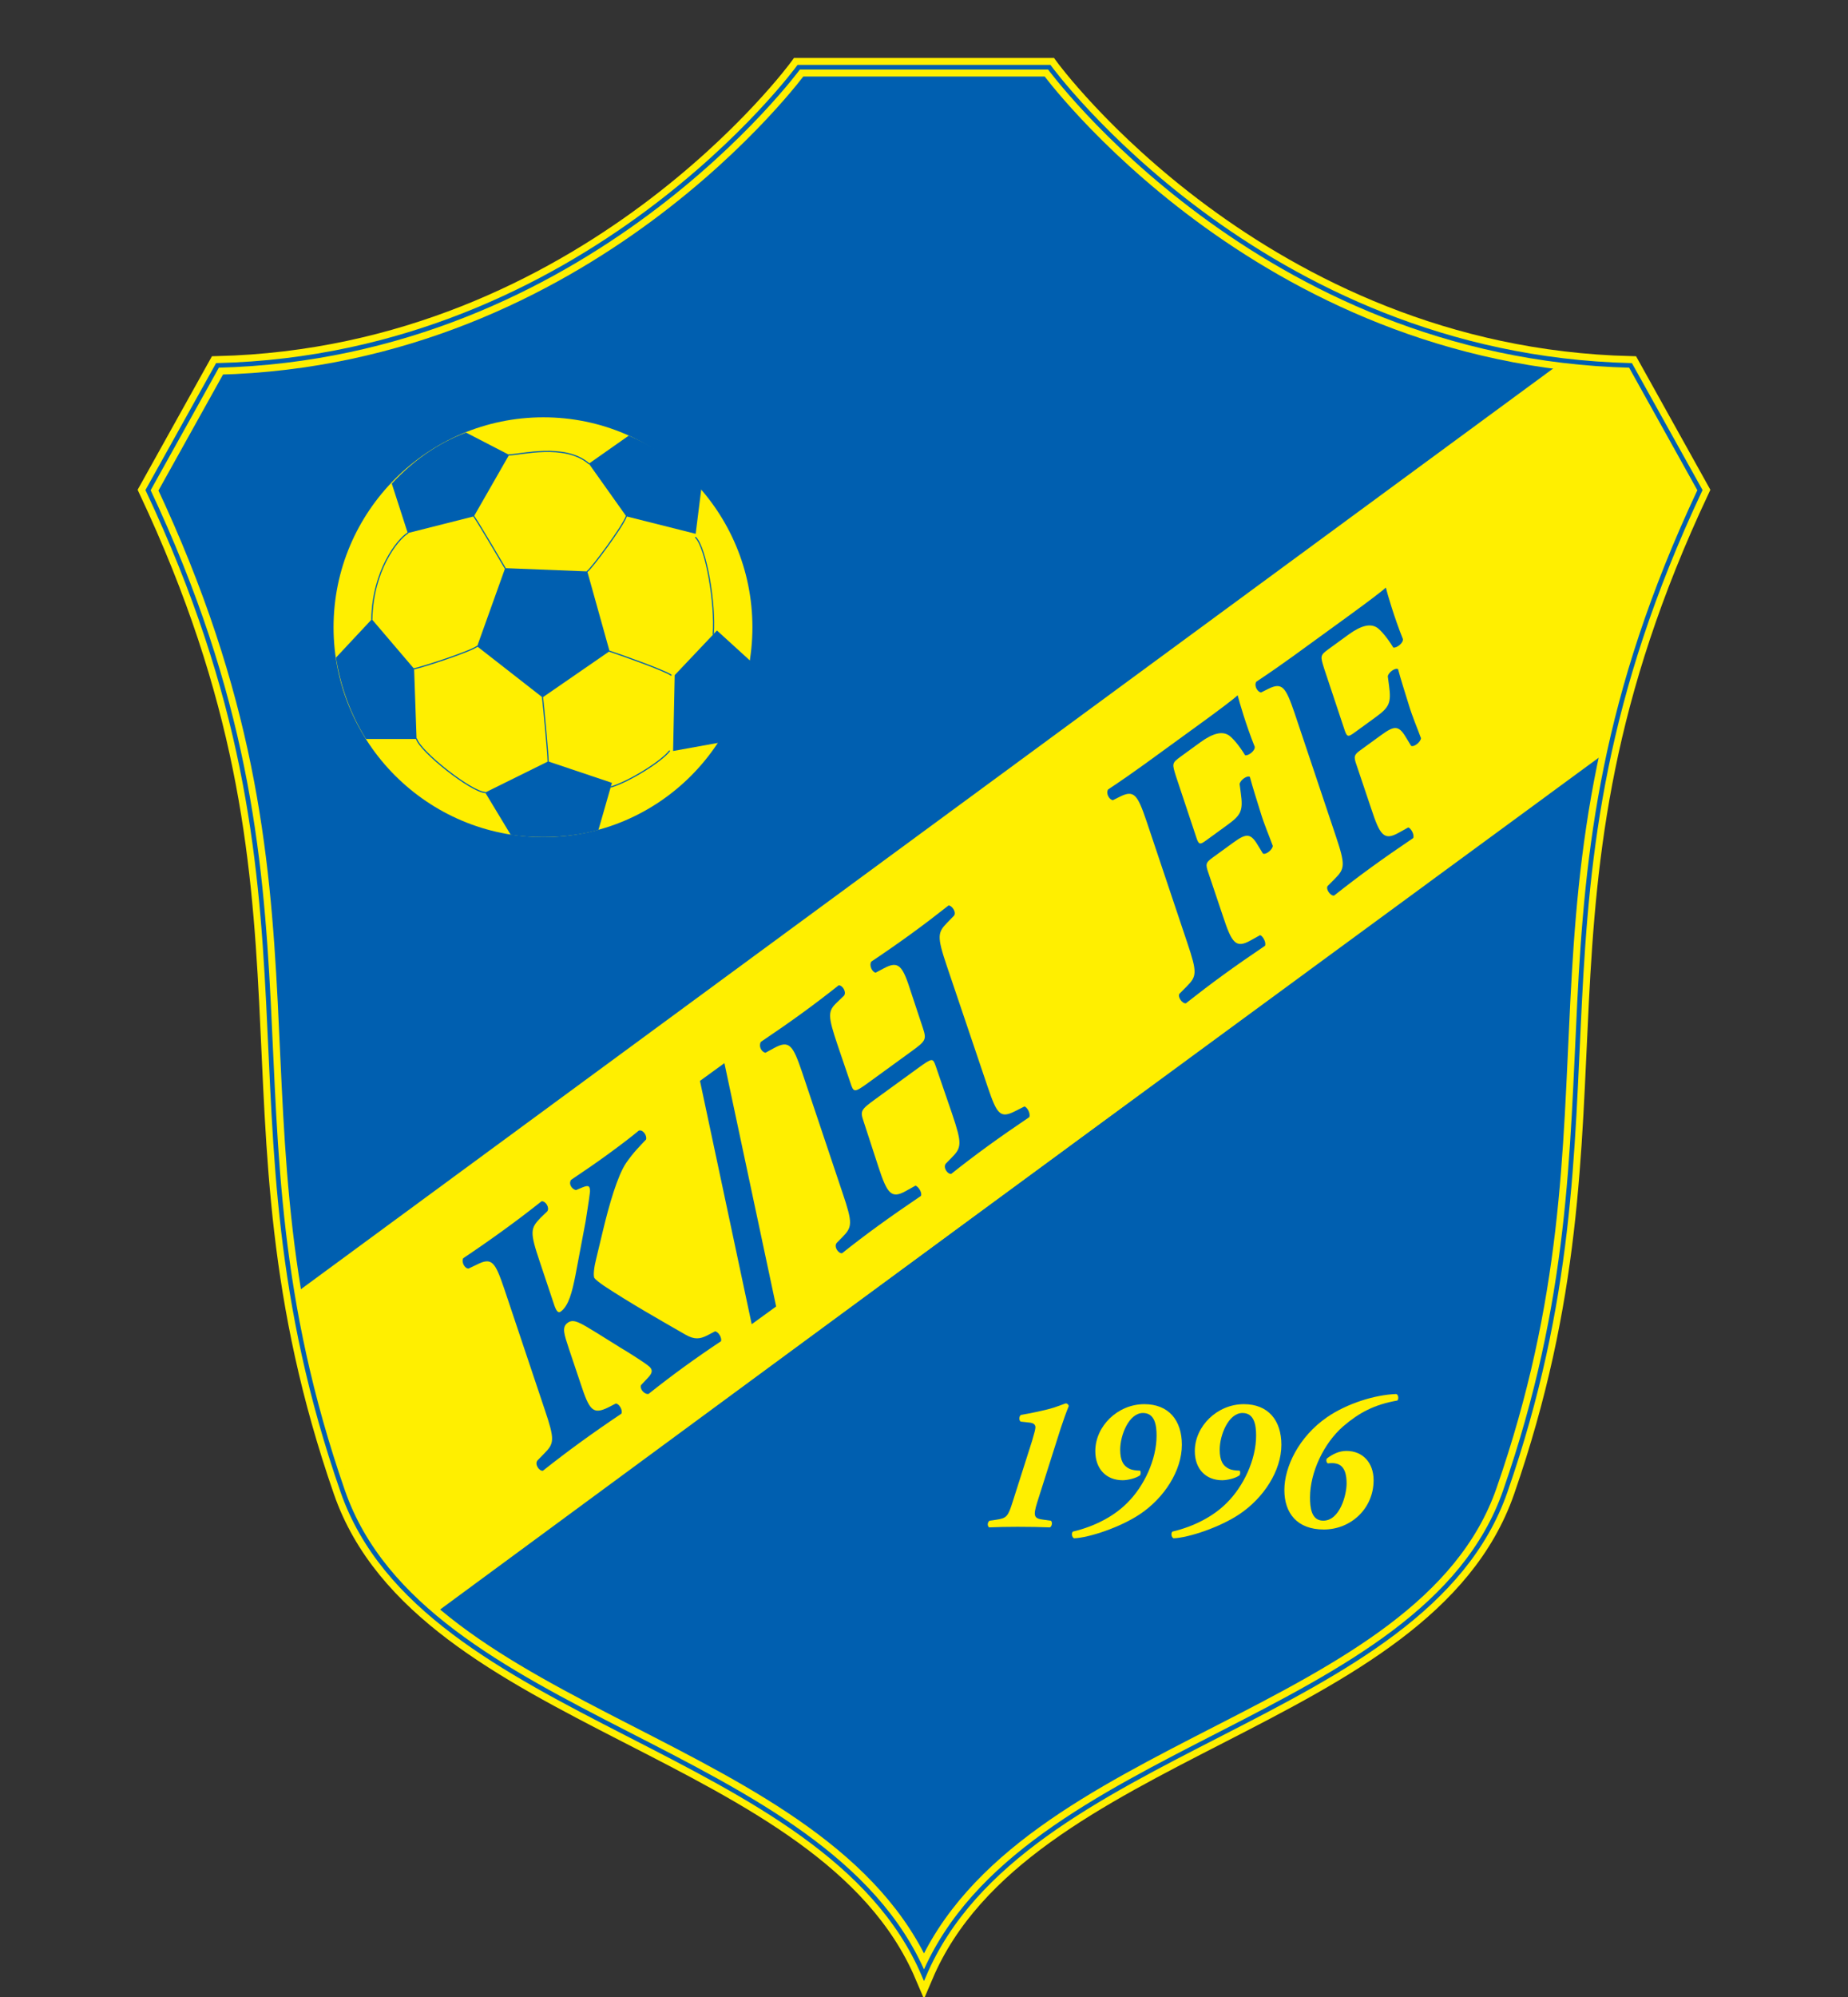 <?xml version="1.0" encoding="utf-8"?>
<!-- Generator: Adobe Illustrator 16.0.0, SVG Export Plug-In . SVG Version: 6.00 Build 0)  -->
<!DOCTYPE svg PUBLIC "-//W3C//DTD SVG 1.1//EN" "http://www.w3.org/Graphics/SVG/1.1/DTD/svg11.dtd">
<svg version="1.1" id="Layer_1" xmlns="http://www.w3.org/2000/svg" xmlns:xlink="http://www.w3.org/1999/xlink" x="0px" y="0px"
	 width="500px" height="540px" viewBox="0 0 500 540" enable-background="new 0 0 500 540" xml:space="preserve">
<rect x="0" y="0" width="500" height="540" fill="#333333" stroke="none"/>
<g>
	<path fill="#005FB0" d="M250,18.175h-33.894c0,0-56.99,78.17-157.265,80.633l-18.784,33.73
		C92.733,244.44,56.681,299.591,92.733,403.239C114.548,465.96,223.338,471.565,250,534.098
		c26.662-62.532,135.452-68.138,157.271-130.858c36.05-103.648,0-158.799,52.671-270.701l-18.779-33.73
		c-100.279-2.462-157.268-80.633-157.268-80.633H250z"/>
	<path fill="none" stroke="#FFEF00" stroke-width="5.023" stroke-miterlimit="3.864" d="M250,18.175h-33.894
		c0,0-56.99,78.17-157.265,80.633l-18.784,33.73C92.733,244.44,56.681,299.591,92.733,403.239
		C114.548,465.96,223.338,471.565,250,534.098c26.662-62.532,135.452-68.138,157.271-130.858
		c36.05-103.648,0-158.799,52.671-270.701l-18.779-33.73c-100.279-2.462-157.268-80.633-157.268-80.633H250z"/>
	<polygon fill="#FFEF00" points="425.006,96.521 79.23,350.605 86.862,377.83 98.658,414.048 117.985,436.024 434.569,203.014 
		440.784,176.666 459.942,129.684 441.719,97.174 	"/>
	<polygon fill="none" stroke="#FFEF00" stroke-width="0.628" stroke-miterlimit="3.864" points="425.006,96.521 79.23,350.605 
		86.862,377.83 92.733,400.388 118.865,434.659 434.569,203.014 437.421,175.795 459.942,129.684 444.59,104.154 	"/>
	<path fill="#005FB0" d="M147.393,381.192c2.771,8.192,2.56,9.114-0.163,11.864l-1.822,1.868c-0.797,1.021,0.435,2.868,1.467,2.782
		c3.488-2.758,6.67-5.182,10.118-7.687c3.452-2.505,7.164-5.096,11.15-7.768c0.406-0.955-0.651-2.713-1.542-2.726l-2.075,1.069
		c-4.133,2.015-5.073,0.722-7.433-6.455l-3.113-9.269c-1.373-4.158-2.038-5.981-0.387-7.182c1.583-1.146,3.2-0.13,7.954,2.783
		l6.421,4.006c1.518,0.882,6.143,3.774,7.495,4.88c1.02,0.796,1.324,1.669-0.121,3.158l-1.914,2.048
		c-0.406,0.955,0.869,2.554,2.042,2.362c3.348-2.656,6.314-4.916,9.4-7.16c3.376-2.456,6.807-4.835,10.216-7.095
		c0.263-0.849-0.618-2.51-1.614-2.673l-2.146,1.126c-1.936,0.963-3.431,1.176-5.875-0.232c-7.344-4.215-14.814-8.449-21.954-13.141
		c-1.32-0.91-2.34-1.706-2.65-2.139c-0.416-0.571-0.08-3.125,0.41-5.022l1.881-7.841c1.687-7.046,3.935-14.822,6.262-18.27
		c1.979-2.869,3.709-4.562,5.39-6.332c0.355-1.024-0.828-2.803-1.968-2.412c-1.981,1.657-4.875,3.868-8.611,6.586
		c-3.092,2.243-5.585,3.949-9.714,6.731c-0.763,1.208,0.351,2.595,1.347,2.75l1.767-0.734c1.02-0.417,1.538-0.457,1.797-0.099
		c0.208,0.286,0.308,0.873,0.151,1.869c-0.106,1.061-0.992,6.642-1.128,7.515l-2.762,14.631c-0.881,4.374-1.793,8.106-3.949,9.673
		c-0.718,0.522-1.24-0.195-1.799-1.872l-3.839-11.481c-2.774-8.196-2.566-9.118,0.108-11.938l1.875-1.803
		c0.724-0.963-0.438-2.864-1.54-2.726c-3.417,2.705-6.598,5.128-10.049,7.629c-3.446,2.51-7.093,5.052-11.146,7.772
		c-0.551,1.064,0.435,2.868,1.467,2.778l2.201-1.048c4.082-2.09,4.951-0.743,7.382,6.376L147.393,381.192z"/>
	<polygon fill="#005FB0" points="195.997,287.478 189.387,292.279 203.383,358.075 209.993,353.277 	"/>
	<path fill="#005FB0" d="M248.415,288.799c3.882-2.814,3.985-2.672,4.734-0.583l4.439,12.913c2.77,8.192,2.615,9.188-0.18,11.986
		l-1.514,1.542c-0.8,1.017,0.433,2.864,1.465,2.774c3.198-2.546,6.312-4.912,9.828-7.475c3.451-2.505,7.095-5.042,11.293-7.874
		c0.412-0.954-0.575-2.762-1.317-2.88l-2.493,1.256c-4.08,2.09-4.949,0.747-7.381-6.376l-11.085-32.791
		c-2.774-8.19-2.492-9.163,0.09-11.809l1.82-1.871c0.729-0.969-0.575-2.766-1.465-2.778c-3.562,2.807-6.669,5.175-10.118,7.682
		c-3.305,2.399-7.023,4.99-10.792,7.511c-0.689,1.163,0.367,2.917,1.181,2.986l2.22-1.175c4.031-2.163,5.075-0.726,7.364,6.503
		l3.225,9.73c0.987,3.023,0.732,3.423-3.078,6.189l-11.64,8.457c-3.952,2.868-4.056,2.729-4.955-0.021l-3.384-9.946
		c-2.768-8.2-2.719-9.335-0.175-11.726l1.873-1.804c0.726-0.971-0.435-2.872-1.467-2.778c-3.345,2.648-6.526,5.071-9.831,7.475
		c-3.449,2.501-7.093,5.043-11.222,7.821c-0.622,1.109,0.084,2.685,1.255,2.934l2.436-1.33c4.027-2.158,5-0.674,7.432,6.458
		l11.011,32.831c2.774,8.196,2.617,9.191-0.108,11.934l-1.516,1.542c-0.793,1.02,0.438,2.868,1.471,2.774
		c3.129-2.489,6.308-4.912,9.759-7.417c3.446-2.506,7.307-5.198,11.581-8.087c0.406-0.954-0.798-2.603-1.471-2.774l-2.579,1.437
		c-3.976,2.235-5.076,0.718-7.436-6.454l-4.023-12.338c-0.953-2.823-0.84-3.125,3.254-6.096L248.415,288.799z"/>
	<path fill="#005FB0" d="M309.807,206.545c-2.807,2.036-6.446,4.575-10.004,6.936c-0.689,1.161,0.44,2.866,1.326,2.883l1.934-0.965
		c3.795-1.88,4.717-0.463,7.148,6.665l11.012,32.833c2.771,8.196,2.562,9.114-0.163,11.864l-1.963,1.975
		c-0.51,0.812,0.723,2.66,1.754,2.57c3.489-2.75,6.667-5.173,10.119-7.683c3.447-2.501,7.164-5.096,11.293-7.878
		c0.403-0.947-0.653-2.705-1.326-2.876l-2.578,1.434c-3.979,2.234-5.076,0.724-7.434-6.454l-3.979-11.82
		c-0.836-2.356-0.706-2.782,1.09-4.086l5.609-4.074c3.733-2.715,4.798-2.607,6.939,1.104l1.114,1.826
		c0.755,0.438,2.574-0.992,2.677-2.057c-0.967-2.694-2.326-5.773-3.325-9.106c-1.049-3.411-2.118-6.697-2.872-9.551
		c-0.686-0.489-2.538,0.743-2.783,1.914l0.314,2.401c0.689,4.882,0.073,5.987-3.668,8.703l-5.602,4.074
		c-1.868,1.358-2.117,1.315-2.876-1.094l-5.39-16.177c-1.049-3.408-1.154-3.551,1.289-5.326l5.316-3.865
		c3.521-2.557,6.014-3.05,7.788-1.818c0.918,0.657,2.648,2.583,4.309,5.326c0.922,0.21,2.811-1.273,2.595-2.326
		c-2.325-5.769-4.219-12.301-4.602-13.888c-0.976,0.924-5.019,3.974-9.617,7.315L309.807,206.545z"/>
	<path fill="#005FB0" d="M349.896,177.418c-2.803,2.034-6.446,4.574-10,6.934c-0.689,1.163,0.438,2.866,1.322,2.884l1.934-0.967
		c3.795-1.878,4.721-0.463,7.152,6.665l11.012,32.833c2.771,8.197,2.558,9.117-0.163,11.866l-1.963,1.975
		c-0.51,0.812,0.723,2.663,1.755,2.571c3.488-2.754,6.666-5.178,10.118-7.683c3.447-2.503,7.164-5.094,11.293-7.876
		c0.403-0.953-0.653-2.707-1.326-2.878l-2.583,1.432c-3.978,2.236-5.07,0.724-7.429-6.454l-3.979-11.817
		c-0.836-2.358-0.705-2.783,1.09-4.086l5.605-4.074c3.737-2.715,4.802-2.607,6.944,1.102l1.109,1.826
		c0.759,0.438,2.574-0.99,2.681-2.054c-0.976-2.695-2.33-5.773-3.325-9.108c-1.049-3.409-2.117-6.697-2.876-9.551
		c-0.686-0.488-2.534,0.744-2.783,1.913l0.318,2.403c0.689,4.879,0.065,5.987-3.668,8.702l-5.602,4.074
		c-1.868,1.353-2.117,1.316-2.88-1.095l-5.39-16.177c-1.049-3.409-1.15-3.55,1.293-5.326l5.316-3.864
		c3.517-2.558,6.014-3.05,7.788-1.818c0.914,0.655,2.645,2.583,4.309,5.327c0.922,0.208,2.812-1.275,2.595-2.324
		c-2.329-5.773-4.223-12.303-4.606-13.89c-0.971,0.922-5.018,3.972-9.611,7.315L349.896,177.418z"/>
	<path fill="#FFEF00" d="M278.489,384.668c1.09,0.106,1.661,0.519,1.661,1.298c-0.053,0.62-0.208,1.293-0.931,3.729l-5.234,16.426
		c-1.248,3.941-1.611,4.406-4.406,4.822l-1.815,0.261c-0.567,0.311-0.722,1.347-0.155,1.812c2.387-0.105,4.925-0.159,7.72-0.159
		c3.215,0,6.115,0.054,8.706,0.159c0.624-0.208,0.779-1.554,0.262-1.812l-1.918-0.261c-2.591-0.31-2.954-0.881-1.709-4.822
		l6.319-19.897c0.673-2.072,1.555-4.509,2.179-6.01c-0.049-0.367-0.363-0.727-0.828-0.727c-0.159,0-2.693,1.086-4.871,1.607
		c-2.281,0.571-4.823,1.09-7.201,1.502c-0.575,0.261-0.625,1.501-0.106,1.812L278.489,384.668z"/>
	<path fill="#FFEF00" d="M309.611,379.694c-7.201,0-13.264,5.957-13.264,12.692c0,4.872,3.003,7.879,7.409,7.879
		c1.346,0,3.573-0.519,4.716-1.343c0.208-0.416,0.208-1.036,0-1.248c-1.297-0.049-2.072-0.155-2.799-0.465
		c-1.709-0.779-2.591-2.228-2.591-5.23c0-3.941,2.387-9.898,6.165-9.898c3.215,0,3.68,3.313,3.68,6.112
		c0,6.479-3.365,13.732-8.033,18.294c-3.472,3.468-8.649,6.267-14.614,7.662c-0.461,0.474-0.257,1.559,0.314,1.815
		c4.096-0.151,12.591-3.003,17.829-6.523c6.528-4.357,11.347-11.718,11.347-18.76C319.771,384.048,316.192,379.694,309.611,379.694"
		/>
	<path fill="#FFEF00" d="M336.538,379.694c-7.205,0-13.268,5.957-13.268,12.692c0,4.872,3.007,7.879,7.409,7.879
		c1.351,0,3.578-0.519,4.716-1.343c0.209-0.416,0.209-1.036,0-1.248c-1.293-0.049-2.072-0.155-2.799-0.465
		c-1.709-0.779-2.59-2.228-2.59-5.23c0-3.941,2.387-9.898,6.168-9.898c3.211,0,3.681,3.313,3.681,6.112
		c0,6.479-3.37,13.732-8.033,18.294c-3.473,3.468-8.653,6.267-14.614,7.662c-0.465,0.474-0.262,1.559,0.31,1.815
		c4.097-0.151,12.595-3.003,17.829-6.523c6.523-4.357,11.347-11.718,11.347-18.76C346.693,384.048,343.115,379.694,336.538,379.694"
		/>
	<path fill="#FFEF00" d="M371.646,400.266c0-4.766-2.954-7.928-7.355-7.928c-2.073,0-3.787,0.935-5.186,1.971
		c-0.412,0.307-0.258,1.191,0.158,1.399c0.983-0.105,1.607-0.105,2.229,0.049c2.541,0.522,2.848,3.423,2.848,5.394
		c0,3.057-1.812,10.049-6.32,10.049c-3.264,0-3.574-3.627-3.574-6.319c0-6.683,3.681-14.614,9.013-19.229
		c4.251-3.627,8.344-5.854,14.614-6.94c0.416-0.367,0.314-1.607-0.306-1.766c-5.81,0.208-13.37,2.595-18.711,6.271
		c-7.67,5.287-11.554,13.472-11.554,19.697c0,6.267,3.472,10.673,10.673,10.673C365.48,413.586,371.646,407.939,371.646,400.266"/>
	<path fill="none" stroke="#005FB0" stroke-width="1.256" stroke-miterlimit="3.864" d="M250,18.175h-33.894
		c0,0-56.99,78.17-157.265,80.633l-18.784,33.73C92.733,244.44,56.681,299.591,92.733,403.239
		C114.548,465.96,223.338,471.565,250,534.098c26.662-62.532,135.452-68.138,157.271-130.858
		c36.05-103.648,0-158.799,52.671-270.701l-18.779-33.73c-100.279-2.462-157.268-80.633-157.268-80.633H250z"/>
	<path fill="#FFEF00" d="M147.03,226.369c31.27,0,56.545-25.473,56.545-56.747c0-31.305-25.275-56.78-56.545-56.78
		c-31.309,0-56.782,25.475-56.782,56.78C90.249,200.896,115.721,226.369,147.03,226.369"/>
	<polygon fill="#005FB0" points="136.671,153.633 158.895,154.508 164.926,176.088 146.795,188.593 129.097,174.781 	"/>
	<path fill="#005FB0" d="M126.08,116.965l11.664,6.032l-9.521,16.627l-17.898,4.525l-4.322-13.376
		C111.633,124.739,118.102,119.982,126.08,116.965"/>
	<path fill="#005FB0" d="M189.765,132.048l-1.542,12.299l-18.77-4.725l-10.124-14.247l10.791-7.574
		C178.101,121.257,184.132,125.375,189.765,132.048"/>
	<path fill="#005FB0" d="M195.289,200.694l-13.174,2.38l0.435-20.513l11.432-12.068l9.72,8.847
		C202.394,187.086,199.379,194.428,195.289,200.694"/>
	<path fill="#005FB0" d="M138.181,225.732l-6.905-11.432l17.027-8.413l17.264,5.798l-3.656,12.739
		c-4.759,1.308-9.922,1.942-14.881,1.942C144.213,226.367,140.963,226.167,138.181,225.732"/>
	<path fill="#005FB0" d="M90.887,177.835l9.721-10.392l11.432,13.406l0.667,18.972H99.1l-0.204-0.2
		C94.775,192.916,92.194,185.813,90.887,177.835"/>
	
		<path fill="none" stroke="#005FB0" stroke-width="0.314" stroke-linecap="round" stroke-linejoin="round" stroke-miterlimit="3.864" d="
		M181.12,203.071c-2.148,2.817-10.795,8.215-15.754,9.722 M188.227,145.347c2.811,2.817,5.392,17.931,4.757,26.146 M137.746,122.995
		c3.015,0,15.082-3.25,21.587,2.383 M112.708,199.821c1.069,3.456,14.682,14.247,18.565,14.481 M146.793,188.591
		c0.234,1.746,1.509,15.554,1.509,17.296 M164.931,176.093c3.25,1.073,14.881,5.195,16.623,6.466 M129.097,174.785
		c-2.142,1.507-14.881,5.63-17.062,6.064 M169.455,139.625c-0.84,2.581-9.488,14.245-10.563,14.879 M128.224,139.625
		c1.747,2.581,8.448,14.012,8.448,14.012 M110.325,144.149c-2.815,1.742-9.481,10.154-9.72,23.294"/>
</g>
</svg>
